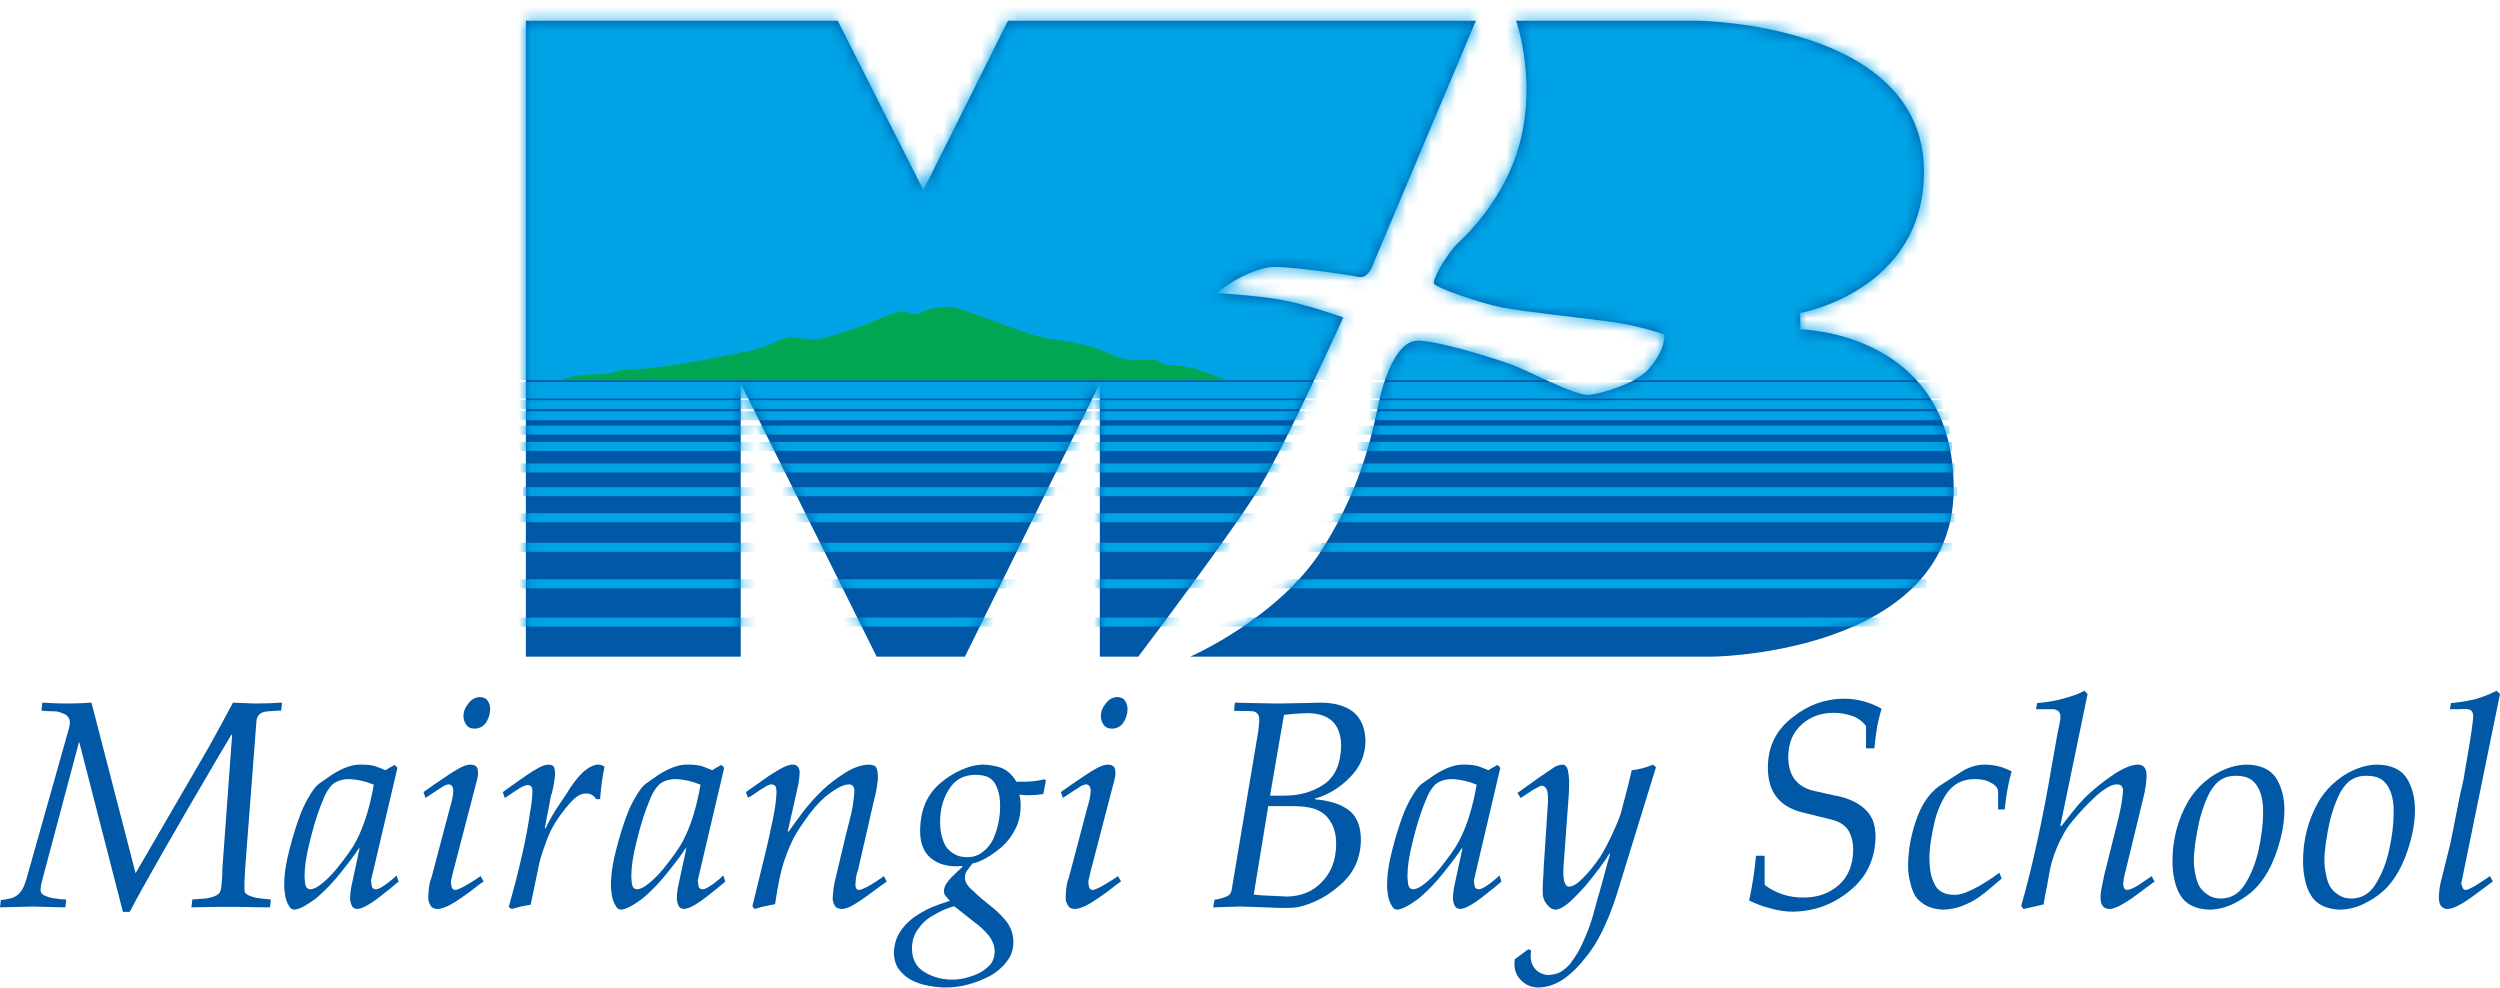 <svg width="200" height="79" viewBox="0 0 200 79" fill="none" xmlns="http://www.w3.org/2000/svg">
<path d="M91.059 52.535H87.986V30.673L77.193 52.535H70.135L59.257 30.673V52.535H42.068V1.661H67.02L73.871 15.211L80.638 1.661H118.071L109.762 21.342C109.762 21.342 109.415 22.302 108.683 22.153C107.562 21.924 102.554 21.21 101.542 21.383C99.238 21.778 97.369 23.441 97.369 23.441C97.369 23.441 100.379 23.628 102.373 23.96C104.365 24.293 107.459 25.395 107.459 25.395C107.459 25.395 102.933 35.411 100.774 38.986C98.614 42.56 91.059 52.535 91.059 52.535Z" fill="#0058A7"/>
<path d="M95.212 52.535C95.212 52.535 102.269 49.46 105.757 43.973C109.244 38.487 109.908 33.832 110.406 31.754C110.904 29.675 111.901 27.431 113.23 27.265C114.558 27.099 119.622 28.678 120.952 29.177C122.28 29.675 126.016 31.671 127.096 31.587C128.176 31.505 130.845 30.662 131.829 29.592C133.282 28.013 133.157 26.766 133.157 26.766C133.157 26.766 131.248 26.059 128.757 25.727C126.266 25.395 121.948 24.938 120.204 24.605C118.46 24.272 114.89 23.025 114.724 22.693C114.558 22.36 115.804 20.199 116.716 19.368C117.63 18.537 119.877 16.153 121.118 12.884C123.276 7.189 121.284 1.661 121.284 1.661H135.814C135.814 1.661 153.913 1.827 153.916 13.715C153.916 23.303 144.014 25.041 144.014 25.041L144.034 26.351C144.034 26.351 156.353 26.516 156.295 39.152C156.241 51.398 139.472 52.535 136.727 52.535H95.212Z" fill="#0058A7"/>
<mask id="mask0_4499_84" style="mask-type:luminance" maskUnits="userSpaceOnUse" x="42" y="1" width="115" height="52">
<path d="M80.635 1.66L73.869 15.21L67.019 1.66H42.067V52.534H59.255V30.672L70.135 52.534H77.192L87.986 30.672V52.534H91.058C91.058 52.534 98.613 42.559 100.773 38.984C102.931 35.41 107.456 25.393 107.456 25.393C107.456 25.393 104.364 24.292 102.37 23.959C100.378 23.627 97.368 23.439 97.368 23.439C97.368 23.439 99.236 21.777 101.541 21.382C102.552 21.209 107.561 21.923 108.681 22.151C109.413 22.301 109.761 21.341 109.761 21.341L118.069 1.66H80.635ZM121.281 1.66C121.281 1.66 123.275 7.188 121.116 12.882C119.875 16.151 117.628 18.536 116.715 19.367C115.801 20.198 114.556 22.359 114.722 22.692C114.888 23.025 118.459 24.271 120.203 24.604C121.945 24.936 126.263 25.393 128.754 25.726C131.245 26.058 133.155 26.765 133.155 26.765C133.155 26.765 133.28 28.012 131.827 29.591C130.843 30.661 128.173 31.503 127.094 31.586C126.015 31.67 122.278 29.675 120.95 29.176C119.621 28.677 114.556 27.097 113.228 27.264C111.899 27.43 110.902 29.675 110.404 31.753C109.906 33.831 109.242 38.486 105.754 43.971C102.267 49.458 95.21 52.534 95.21 52.534H136.726C139.471 52.534 156.238 51.396 156.293 39.151C156.35 26.515 144.033 26.349 144.033 26.349L144.012 25.04C144.012 25.04 153.914 23.301 153.914 13.714C153.91 1.827 135.812 1.66 135.812 1.66H121.281Z" fill="white"/>
</mask>
<g mask="url(#mask0_4499_84)">
<path d="M154.928 0H37.613V30.409H154.928V0Z" fill="#00A3E6"/>
<path d="M41.317 49.767H151.631" stroke="#00A3E6" stroke-width="0.72"/>
<path d="M41.331 46.706H154.145" stroke="#00A3E6" stroke-width="0.72"/>
<path d="M40.993 43.786H156.168" stroke="#00A3E6" stroke-width="0.72"/>
<path d="M40.785 41.421H156.378" stroke="#00A3E6" stroke-width="0.72"/>
<path d="M41.834 39.335H156.592" stroke="#00A3E6" stroke-width="0.72"/>
<path d="M41.623 37.436H156.381" stroke="#00A3E6" stroke-width="0.72"/>
<path d="M41.412 35.72H156.17" stroke="#00A3E6" stroke-width="0.72"/>
<path d="M41.201 34.411H155.959" stroke="#00A3E6" stroke-width="0.72"/>
<path d="M41.201 33.258H155.959" stroke="#00A3E6" stroke-width="0.72"/>
<path d="M41.201 32.371H155.959" stroke="#00A3E6" stroke-width="0.72"/>
<path d="M41.201 31.527H155.959" stroke="#00A3E6" stroke-width="0.72"/>
<path d="M41.201 31.105H155.959" stroke="#00A3E6" stroke-width="1.08"/>
</g>
<path d="M44.826 30.409C44.826 30.409 46.092 29.91 47.587 29.951C49.082 29.994 49.538 29.536 49.912 29.578C50.285 29.619 52.196 29.494 54.687 29.079C57.178 28.663 59.876 28.123 60.831 27.832C61.786 27.541 62.948 26.917 63.322 26.959C63.695 27 64.65 27.167 65.066 27.167C65.481 27.167 67.515 26.668 69.134 26.003C70.753 25.338 71.584 24.964 72.165 24.922C72.746 24.881 73.203 25.38 73.618 25.048C74.033 24.714 75.237 24.548 76.026 24.548C76.815 24.548 81.88 26.709 83.416 27C84.952 27.292 85.658 27.292 87.153 27.707C88.647 28.123 89.27 28.663 90.058 28.746C90.847 28.83 91.719 28.788 92.259 28.788C92.798 28.788 93.048 29.203 93.38 29.203C93.712 29.203 95.165 29.245 96.453 29.786C97.739 30.325 98.32 30.409 98.32 30.409H44.826Z" fill="#00A651"/>
<path d="M3.389 56.21C4.048 56.257 4.699 56.28 5.343 56.28C6.016 56.28 6.675 56.257 7.318 56.21L10.846 69.858L16.637 59.888C17.402 58.52 18.069 57.295 18.636 56.21C19.203 56.226 19.785 56.249 20.382 56.28C21.117 56.28 21.845 56.257 22.565 56.21L22.496 56.849C22.182 56.849 21.788 56.872 21.313 56.919C20.845 56.972 20.581 57.211 20.52 57.634L19.601 69.617C19.601 69.84 19.585 70.163 19.555 70.586V71.082C19.555 71.26 19.57 71.371 19.601 71.418C19.693 71.526 19.827 71.61 20.003 71.672C20.14 71.733 20.305 71.783 20.497 71.822C20.873 71.883 21.263 71.929 21.67 71.96L21.6 72.591L18.498 72.547C17.426 72.547 16.364 72.561 15.315 72.591L15.384 71.96C15.714 71.929 15.912 71.914 15.982 71.914C16.625 71.898 17.119 71.772 17.464 71.533C17.556 71.456 17.624 71.329 17.671 71.152C17.701 70.983 17.724 70.794 17.74 70.586C17.786 70.117 17.8 69.77 17.786 69.547L18.567 58.833L18.521 58.764L17.464 60.538C13.871 66.653 11.508 70.789 10.375 72.948H9.835L6.33 59.33L3.458 70.113C3.412 70.321 3.358 70.532 3.297 70.748C3.251 71.002 3.235 71.194 3.251 71.325C3.297 71.463 3.404 71.571 3.573 71.648C3.748 71.725 3.948 71.79 4.171 71.844C4.668 71.922 5.043 71.96 5.296 71.96L5.228 72.591L2.607 72.524C1.734 72.554 0.865 72.575 0 72.591L0.068 72.004C0.26 71.989 0.49 71.951 0.758 71.888C1.003 71.842 1.229 71.738 1.435 71.577C1.673 71.354 1.845 71.093 1.953 70.792C2.06 70.515 2.14 70.265 2.194 70.042L5.503 58.315C5.603 57.984 5.618 57.726 5.549 57.541C5.473 57.349 5.35 57.214 5.182 57.138C5.005 57.045 4.798 56.972 4.561 56.919C4.331 56.903 4.097 56.895 3.86 56.895C3.798 56.895 3.619 56.88 3.321 56.849C3.335 56.64 3.358 56.427 3.389 56.21Z" fill="#0058A7"/>
<path d="M28.901 61.169C29.346 61.169 29.709 61.208 29.991 61.285C30.251 61.377 30.533 61.487 30.837 61.617C31.067 61.472 31.313 61.33 31.573 61.192L31.795 61.423L29.68 70.44C29.68 70.486 29.695 70.601 29.724 70.785C29.738 71.008 29.846 71.127 30.047 71.142C30.18 71.142 30.333 71.089 30.504 70.981C30.637 70.904 30.785 70.809 30.949 70.693C31.267 70.448 31.527 70.23 31.728 70.038L31.884 70.528C31.505 70.856 30.974 71.285 30.292 71.817C29.973 72.061 29.661 72.27 29.357 72.444C29.052 72.612 28.792 72.703 28.578 72.718C28.34 72.703 28.192 72.605 28.132 72.423C28.05 72.235 28.01 72.065 28.01 71.913C28.01 71.539 28.05 71.171 28.132 70.811L28.767 67.874C28.722 67.89 28.7 67.89 28.7 67.874C28.425 68.31 27.969 68.926 27.331 69.721C26.692 70.541 26.009 71.256 25.282 71.868C24.98 72.094 24.677 72.295 24.375 72.469C24.058 72.65 23.778 72.752 23.535 72.775C23.35 72.752 23.214 72.656 23.125 72.488C23.022 72.327 22.937 72.14 22.871 71.925C22.767 71.436 22.723 71.06 22.738 70.8C22.738 69.935 22.883 68.97 23.171 67.906C23.445 66.834 23.756 65.854 24.104 64.966C24.303 64.477 24.54 64.013 24.814 63.576C25.066 63.155 25.299 62.864 25.513 62.704L26.513 62.003C27.424 61.416 28.219 61.139 28.901 61.169ZM26.596 62.753C26.306 63.052 26.079 63.405 25.917 63.812C25.746 64.226 25.638 64.495 25.594 64.617C25.289 65.43 25.013 66.358 24.768 67.402C24.501 68.453 24.366 69.339 24.366 70.06C24.366 70.214 24.382 70.425 24.412 70.693C24.456 70.977 24.585 71.127 24.802 71.142C25.069 71.142 25.403 70.977 25.803 70.647C26.183 70.333 26.554 69.957 26.917 69.52C27.705 68.545 28.235 67.79 28.51 67.252C29.134 66.048 29.597 64.556 29.902 62.776C29.264 62.508 28.618 62.358 27.965 62.327C27.401 62.327 26.945 62.469 26.596 62.753Z" fill="#0058A7"/>
<path d="M37.641 61.169C37.884 61.169 38.058 61.246 38.164 61.399C38.217 61.499 38.244 61.649 38.244 61.848C38.244 62.054 38.194 62.323 38.094 62.652L36.276 69.643C36.244 69.735 36.209 69.892 36.17 70.114C36.107 70.337 36.076 70.471 36.076 70.516C36.076 70.624 36.091 70.758 36.122 70.919C36.153 71.088 36.249 71.18 36.411 71.195C36.505 71.195 36.647 71.15 36.84 71.057C37.01 70.98 37.191 70.884 37.383 70.769C37.823 70.508 38.179 70.281 38.449 70.089L38.692 70.515C38.563 70.591 38.359 70.741 38.078 70.963C37.768 71.216 37.42 71.473 37.034 71.734C36.663 72.002 36.3 72.232 35.944 72.424C35.572 72.607 35.255 72.707 34.989 72.723C34.694 72.707 34.501 72.591 34.41 72.377C34.297 72.17 34.247 71.962 34.263 71.755C34.278 71.08 34.363 70.562 34.52 70.201L36.007 64.569C36.163 64.078 36.249 63.644 36.263 63.268C36.263 63.114 36.23 62.988 36.163 62.887C36.103 62.796 36.006 62.749 35.872 62.749C35.813 62.749 35.697 62.788 35.526 62.865C35.361 62.965 35.187 63.076 34.999 63.199C34.604 63.468 34.285 63.679 34.038 63.833L33.882 63.364C34.377 63.006 35.017 62.564 35.801 62.038C36.174 61.787 36.525 61.574 36.853 61.398C37.164 61.246 37.428 61.169 37.641 61.169ZM38.371 55.765C38.674 55.765 38.891 55.868 39.023 56.073C39.148 56.272 39.212 56.481 39.212 56.702C39.212 57.076 39.112 57.427 38.913 57.754C38.699 58.097 38.389 58.277 37.984 58.292C37.652 58.292 37.42 58.182 37.287 57.96C37.147 57.762 37.077 57.537 37.077 57.285C37.077 56.927 37.213 56.584 37.486 56.256C37.729 55.944 38.024 55.78 38.371 55.765Z" fill="#0058A7"/>
<path d="M43.864 61.169C44.107 61.169 44.266 61.246 44.34 61.399C44.384 61.575 44.406 61.76 44.406 61.951C44.391 62.228 44.346 62.546 44.273 62.906C44.199 63.305 44.137 63.542 44.085 63.619L43.587 66.23L43.633 66.299C43.832 65.862 44.121 65.335 44.499 64.722L45.321 63.501C45.788 62.727 46.243 62.135 46.687 61.728C47.14 61.356 47.532 61.169 47.865 61.169C48.036 61.169 48.202 61.223 48.365 61.33C48.188 62.166 48.069 63.032 48.01 63.928H47.687C47.599 63.783 47.491 63.671 47.365 63.595C47.232 63.518 47.066 63.48 46.865 63.48C46.546 63.48 46.228 63.629 45.909 63.928C45.591 64.235 45.258 64.626 44.909 65.101C44.346 65.852 43.939 66.607 43.686 67.365C43.397 68.132 43.212 68.718 43.131 69.124C43.027 69.631 42.801 70.715 42.453 72.378C41.95 72.454 41.441 72.569 40.93 72.722L40.697 72.561C41.567 69.47 42.132 66.972 42.392 65.069C42.526 64.348 42.593 63.742 42.593 63.251C42.593 63.144 42.571 63.044 42.526 62.952C42.452 62.852 42.343 62.802 42.202 62.802C42.009 62.818 41.73 62.945 41.366 63.183C40.995 63.437 40.668 63.656 40.386 63.841L40.218 63.371C40.752 62.981 41.389 62.53 42.13 62.018C42.479 61.781 42.812 61.574 43.131 61.398C43.435 61.246 43.679 61.169 43.864 61.169Z" fill="#0058A7"/>
<path d="M55.04 61.169C55.485 61.169 55.849 61.208 56.131 61.285C56.391 61.377 56.673 61.487 56.977 61.617C57.207 61.472 57.452 61.33 57.712 61.192L57.935 61.423L55.819 70.44C55.819 70.486 55.834 70.601 55.864 70.785C55.879 71.008 55.986 71.127 56.187 71.142C56.32 71.142 56.472 71.089 56.643 70.981C56.776 70.904 56.925 70.809 57.089 70.693C57.407 70.448 57.667 70.23 57.868 70.038L58.023 70.528C57.645 70.856 57.114 71.285 56.432 71.817C56.113 72.061 55.801 72.27 55.497 72.444C55.192 72.612 54.932 72.703 54.718 72.718C54.479 72.703 54.331 72.605 54.272 72.423C54.19 72.235 54.15 72.065 54.15 71.913C54.15 71.539 54.19 71.171 54.272 70.811L54.907 67.874C54.862 67.89 54.839 67.89 54.839 67.874C54.565 68.31 54.109 68.926 53.47 69.721C52.832 70.541 52.149 71.256 51.422 71.868C51.12 72.094 50.818 72.295 50.515 72.469C50.198 72.65 49.918 72.752 49.674 72.775C49.49 72.752 49.354 72.656 49.265 72.488C49.162 72.327 49.077 72.14 49.011 71.925C48.907 71.436 48.863 71.06 48.878 70.8C48.878 69.935 49.022 68.97 49.311 67.906C49.584 66.834 49.895 65.854 50.243 64.966C50.443 64.477 50.68 64.013 50.954 63.576C51.206 63.155 51.439 62.864 51.653 62.704L52.653 62.003C53.563 61.416 54.359 61.139 55.04 61.169ZM52.735 62.753C52.446 63.052 52.219 63.405 52.056 63.812C51.885 64.226 51.778 64.495 51.733 64.617C51.429 65.43 51.154 66.358 50.908 67.402C50.641 68.453 50.507 69.339 50.507 70.06C50.507 70.214 50.522 70.425 50.551 70.693C50.596 70.977 50.725 71.127 50.941 71.142C51.209 71.142 51.542 70.977 51.943 70.647C52.322 70.333 52.693 69.957 53.057 69.52C53.844 68.545 54.374 67.79 54.65 67.252C55.273 66.048 55.737 64.556 56.042 62.776C55.404 62.508 54.757 62.358 54.105 62.327C53.541 62.327 53.084 62.469 52.735 62.753Z" fill="#0058A7"/>
<path d="M63.43 61.169C63.608 61.169 63.745 61.23 63.841 61.351C63.93 61.48 63.975 61.628 63.975 61.795C63.96 62.121 63.923 62.447 63.864 62.772L63.018 66.529L63.107 66.506C63.367 66.131 63.738 65.623 64.221 64.98C64.681 64.368 65.223 63.763 65.846 63.166C66.364 62.684 66.963 62.23 67.644 61.801C68.309 61.395 68.924 61.185 69.486 61.169C69.708 61.169 69.889 61.216 70.03 61.307C70.148 61.438 70.215 61.675 70.23 62.02C70.245 62.235 70.215 62.564 70.141 63.008C70.067 63.446 69.996 63.768 69.93 63.975L68.644 69.597C68.518 69.896 68.448 70.298 68.433 70.804C68.448 71.049 68.533 71.18 68.689 71.195C68.807 71.195 68.959 71.149 69.144 71.057C69.321 70.981 69.502 70.884 69.687 70.769C70.095 70.523 70.435 70.297 70.71 70.089L70.942 70.515C70.483 70.844 69.89 71.278 69.165 71.814C68.816 72.059 68.491 72.27 68.187 72.446C67.868 72.615 67.587 72.707 67.343 72.722C67.038 72.707 66.843 72.599 66.754 72.4C66.641 72.193 66.597 71.989 66.62 71.79C66.635 71.406 66.68 71.026 66.754 70.649L67.71 66.619C67.858 66.066 67.996 65.525 68.122 64.995C68.24 64.442 68.314 63.897 68.344 63.36C68.374 62.968 68.238 62.765 67.933 62.749C67.659 62.749 67.348 62.853 67.001 63.06C66.653 63.26 66.32 63.494 66.002 63.763C65.438 64.254 64.907 64.869 64.41 65.606C63.89 66.327 63.533 66.911 63.341 67.356C63.14 67.763 62.922 68.32 62.685 69.026C62.455 69.732 62.229 70.834 62.007 72.331C61.991 72.331 61.804 72.369 61.444 72.446C61.084 72.508 60.724 72.599 60.364 72.722L60.192 72.492C61.149 68.623 61.642 66.546 61.673 66.261C61.957 65.041 62.106 64.082 62.122 63.383C62.122 63.26 62.106 63.122 62.076 62.968C62.015 62.838 61.896 62.765 61.72 62.749C61.628 62.749 61.505 62.788 61.351 62.865C61.175 62.965 60.992 63.076 60.801 63.198C60.632 63.306 60.46 63.426 60.284 63.556C60.115 63.679 59.965 63.763 59.835 63.809L59.675 63.364C60.149 63.021 60.778 62.58 61.559 62.038C61.949 61.786 62.309 61.573 62.638 61.398C62.951 61.245 63.214 61.169 63.43 61.169Z" fill="#0058A7"/>
<path d="M78.576 61.169C79.079 61.169 79.586 61.254 80.097 61.422C80.601 61.629 81.004 62.001 81.308 62.536C82.159 62.568 82.918 62.502 83.584 62.341L83.673 62.444L83.462 63.525C83.084 63.586 82.707 63.617 82.33 63.617C82.055 63.617 81.796 63.601 81.552 63.57C81.582 63.739 81.608 63.873 81.63 63.973C81.645 64.064 81.652 64.214 81.652 64.421C81.652 65.141 81.508 65.781 81.219 66.339C80.93 66.906 80.571 67.378 80.142 67.752C79.216 68.526 78.435 68.966 77.799 69.074C77.71 69.197 77.591 69.353 77.443 69.545C77.273 69.751 77.188 69.962 77.188 70.177C77.188 70.552 77.403 70.912 77.832 71.256C78.209 71.624 78.645 72.003 79.141 72.394C79.658 72.784 80.106 73.213 80.484 73.68C80.861 74.155 81.057 74.707 81.072 75.335C81.072 75.948 80.899 76.473 80.551 76.909C80.203 77.376 79.749 77.767 79.187 78.081C78.011 78.693 76.825 79 75.628 79C75.22 79 74.781 78.954 74.308 78.862C73.841 78.785 73.394 78.644 72.966 78.437C72.544 78.215 72.204 77.931 71.946 77.587C71.672 77.242 71.528 76.79 71.513 76.231C71.528 75.619 71.68 75.074 71.968 74.599C72.256 74.147 72.618 73.757 73.054 73.428C73.513 73.098 74.008 72.815 74.54 72.578C75.049 72.379 75.534 72.206 75.992 72.061C75.896 71.969 75.797 71.858 75.693 71.728C75.575 71.62 75.516 71.475 75.516 71.291C75.516 71.1 75.575 70.908 75.693 70.717C75.811 70.532 75.948 70.361 76.104 70.2C76.451 69.855 76.754 69.568 77.013 69.338L76.947 69.281L76.491 69.303C75.656 69.303 74.973 69.077 74.44 68.626C73.886 68.158 73.609 67.439 73.609 66.466C73.623 64.788 74.182 63.502 75.283 62.606C75.755 62.2 76.295 61.862 76.902 61.594C77.485 61.326 78.044 61.185 78.576 61.169ZM76.344 72.505C76.225 72.521 75.985 72.597 75.622 72.736C75.274 72.881 74.893 73.08 74.478 73.333C74.071 73.578 73.723 73.915 73.435 74.345C73.116 74.766 72.957 75.292 72.957 75.92C72.972 76.763 73.313 77.384 73.979 77.783C74.638 78.174 75.374 78.37 76.189 78.37C76.884 78.37 77.613 78.189 78.376 77.829C78.724 77.637 79.02 77.4 79.265 77.116C79.472 76.832 79.575 76.495 79.575 76.105C79.56 75.652 79.401 75.23 79.097 74.84C78.794 74.463 78.416 74.111 77.965 73.782C77.795 73.651 77.255 73.226 76.344 72.505ZM78.01 61.984C77.084 62 76.395 62.375 75.944 63.111C75.456 63.848 75.211 64.71 75.211 65.698C75.196 66.45 75.34 67.11 75.645 67.677C75.807 67.93 76.033 68.14 76.321 68.309C76.595 68.485 76.947 68.573 77.376 68.573C77.872 68.573 78.287 68.431 78.62 68.148C78.968 67.895 79.242 67.565 79.442 67.159C79.819 66.293 80.008 65.422 80.008 64.549C80.023 63.843 79.901 63.246 79.641 62.755C79.508 62.502 79.312 62.307 79.053 62.168C78.779 62.046 78.431 61.984 78.01 61.984Z" fill="#0058A7"/>
<path d="M88.633 61.169C88.876 61.169 89.05 61.246 89.155 61.399C89.208 61.499 89.235 61.649 89.235 61.848C89.235 62.054 89.185 62.323 89.086 62.652L87.267 69.643C87.236 69.735 87.201 69.892 87.162 70.114C87.099 70.337 87.067 70.471 87.067 70.516C87.067 70.624 87.082 70.758 87.114 70.919C87.144 71.088 87.24 71.18 87.403 71.195C87.496 71.195 87.639 71.15 87.832 71.057C88.001 70.98 88.182 70.884 88.375 70.769C88.815 70.508 89.17 70.281 89.441 70.089L89.683 70.515C89.554 70.591 89.35 70.741 89.07 70.963C88.76 71.216 88.411 71.473 88.025 71.734C87.654 72.002 87.291 72.232 86.936 72.424C86.564 72.607 86.246 72.707 85.981 72.723C85.686 72.707 85.493 72.591 85.402 72.377C85.288 72.17 85.239 71.962 85.254 71.755C85.269 71.08 85.355 70.562 85.511 70.201L86.998 64.569C87.155 64.078 87.24 63.644 87.255 63.268C87.255 63.114 87.222 62.988 87.155 62.887C87.095 62.796 86.998 62.749 86.864 62.749C86.804 62.749 86.688 62.788 86.517 62.865C86.353 62.965 86.178 63.076 85.991 63.199C85.596 63.468 85.276 63.679 85.03 63.833L84.873 63.364C85.368 63.006 86.009 62.564 86.793 62.038C87.166 61.787 87.517 61.574 87.844 61.398C88.156 61.246 88.42 61.169 88.633 61.169ZM89.363 55.765C89.665 55.765 89.882 55.868 90.014 56.073C90.139 56.272 90.203 56.481 90.203 56.702C90.203 57.076 90.103 57.427 89.904 57.754C89.691 58.097 89.38 58.277 88.976 58.292C88.644 58.292 88.411 58.182 88.278 57.96C88.139 57.762 88.069 57.537 88.069 57.285C88.069 56.927 88.205 56.584 88.478 56.256C88.72 55.944 89.016 55.78 89.363 55.765Z" fill="#0058A7"/>
<path d="M98.797 56.211C99.041 56.226 100.195 56.249 102.259 56.28C103.61 56.264 104.734 56.242 105.632 56.211C106.723 56.211 107.593 56.453 108.241 56.936C108.89 57.458 109.221 58.244 109.237 59.295C109.221 60.431 108.79 61.414 107.942 62.242C107.138 63.048 106.223 63.597 105.198 63.888V63.946C106.349 64.038 107.249 64.326 107.898 64.809C108.547 65.301 108.872 66.102 108.872 67.215C108.842 68.665 108.306 69.844 107.265 70.749C106.245 71.677 105.107 72.284 103.851 72.568C103.599 72.613 103.242 72.636 102.782 72.636C102.33 72.636 101.844 72.621 101.324 72.591C99.988 72.545 99.283 72.522 99.209 72.522C98.475 72.552 97.755 72.575 97.05 72.591L97.165 71.98C97.433 71.949 97.717 71.877 98.016 71.761C98.299 71.684 98.471 71.497 98.532 71.197L100.667 58.459C100.667 58.414 100.682 58.268 100.712 58.022C100.742 57.784 100.749 57.592 100.734 57.446C100.689 57.131 100.523 56.951 100.233 56.905C99.944 56.874 99.624 56.867 99.276 56.882L98.728 56.859C98.758 56.488 98.781 56.272 98.797 56.211ZM101.458 64.49C101.338 65.199 100.952 67.555 100.3 71.561C100.485 71.607 101.376 71.661 102.971 71.723C104.107 71.707 105.039 71.314 105.766 70.544C106.501 69.79 106.876 68.796 106.891 67.563C106.906 66.662 106.668 65.931 106.178 65.368C105.941 65.083 105.592 64.86 105.132 64.698C104.679 64.56 104.1 64.49 103.395 64.49H101.458ZM104.519 57.052C103.925 57.067 103.324 57.113 102.716 57.19L101.603 63.651H102.692C103.921 63.667 104.992 63.367 105.903 62.753C106.799 62.155 107.263 61.118 107.291 59.643C107.263 57.901 106.338 57.037 104.519 57.052Z" fill="#0058A7"/>
<path d="M117.131 61.169C117.576 61.169 117.94 61.208 118.222 61.285C118.481 61.377 118.764 61.487 119.068 61.617C119.298 61.472 119.543 61.33 119.803 61.192L120.025 61.423L117.91 70.44C117.91 70.486 117.925 70.601 117.955 70.785C117.969 71.008 118.077 71.127 118.278 71.142C118.411 71.142 118.563 71.089 118.734 70.981C118.867 70.904 119.016 70.809 119.18 70.693C119.498 70.448 119.758 70.23 119.959 70.038L120.114 70.528C119.736 70.856 119.205 71.285 118.522 71.817C118.204 72.061 117.891 72.27 117.587 72.444C117.282 72.612 117.023 72.703 116.808 72.718C116.57 72.703 116.422 72.605 116.362 72.423C116.281 72.235 116.24 72.065 116.24 71.913C116.24 71.539 116.281 71.171 116.362 70.811L116.997 67.874C116.953 67.89 116.93 67.89 116.93 67.874C116.656 68.31 116.199 68.926 115.561 69.721C114.922 70.541 114.24 71.256 113.513 71.868C113.211 72.094 112.908 72.295 112.606 72.469C112.288 72.65 112.009 72.752 111.765 72.775C111.581 72.752 111.444 72.656 111.356 72.488C111.253 72.327 111.167 72.14 111.102 71.925C110.998 71.436 110.953 71.06 110.969 70.8C110.969 69.935 111.113 68.97 111.402 67.906C111.676 66.834 111.986 65.854 112.334 64.966C112.534 64.477 112.77 64.013 113.045 63.576C113.297 63.155 113.53 62.864 113.744 62.704L114.744 62.003C115.654 61.416 116.45 61.139 117.131 61.169ZM114.826 62.753C114.537 63.052 114.31 63.405 114.147 63.812C113.976 64.226 113.869 64.495 113.824 64.617C113.52 65.43 113.244 66.358 112.999 67.402C112.731 68.453 112.597 69.339 112.597 70.06C112.597 70.214 112.612 70.425 112.642 70.693C112.687 70.977 112.816 71.127 113.032 71.142C113.299 71.142 113.633 70.977 114.034 70.647C114.413 70.333 114.784 69.957 115.148 69.52C115.935 68.545 116.466 67.79 116.741 67.252C117.364 66.048 117.828 64.556 118.132 62.776C117.495 62.508 116.848 62.358 116.196 62.327C115.631 62.327 115.175 62.469 114.826 62.753Z" fill="#0058A7"/>
<path d="M125.025 61.169C125.206 61.185 125.337 61.319 125.42 61.571C125.48 61.839 125.518 62.146 125.533 62.49C125.518 63.317 125.502 63.753 125.487 63.799L125.069 69.496C125.038 70.452 125.191 70.931 125.526 70.931C125.831 70.931 126.217 70.686 126.685 70.196C127.145 69.729 127.588 69.182 128.011 68.553C128.389 67.941 128.746 67.26 129.081 66.509C129.415 65.774 129.623 65.242 129.705 64.913L130.206 63.006C130.31 62.547 130.421 62.084 130.54 61.617C131.135 61.556 131.699 61.406 132.234 61.169L132.479 61.376L129.279 71.751C128.575 73.888 127.77 75.496 126.867 76.576C126.319 77.296 125.726 77.878 125.089 78.322C124.452 78.758 123.777 78.984 123.066 79C122.474 78.984 121.996 78.773 121.633 78.367C121.245 77.975 121.094 77.434 121.178 76.744L122.266 75.938L122.487 76.029C122.398 76.671 122.499 77.156 122.788 77.484C123.061 77.813 123.424 77.984 123.875 78C124.275 77.984 124.619 77.893 124.908 77.725C125.175 77.548 125.415 77.334 125.629 77.082C126.037 76.523 126.31 76.087 126.451 75.773C126.873 74.909 127.198 74.078 127.428 73.282C127.657 72.464 127.772 72.038 127.772 72.008C127.891 71.633 128.072 70.99 128.316 70.08C128.552 69.185 128.72 68.595 128.816 68.312L128.771 68.266C128.424 68.849 127.779 69.716 126.838 70.866C126.393 71.364 125.967 71.801 125.56 72.177C125.123 72.552 124.752 72.752 124.449 72.775C124.234 72.775 124.027 72.664 123.827 72.442C123.634 72.251 123.504 71.997 123.436 71.683C123.405 71.369 123.405 70.971 123.436 70.488C123.474 70.028 123.494 69.675 123.494 69.43L123.825 64.361C123.855 64.047 123.847 63.725 123.802 63.395C123.743 63.051 123.585 62.871 123.326 62.855C123.282 62.855 123.186 62.897 123.038 62.981C122.898 63.043 122.732 63.135 122.541 63.258C122.142 63.525 121.846 63.721 121.654 63.843L121.4 63.43L123.192 62.156L124.188 61.479C124.43 61.288 124.709 61.185 125.025 61.169Z" fill="#0058A7"/>
<path d="M149.282 59.864V58.083C148.976 57.684 148.59 57.409 148.127 57.255C147.657 57.102 147.174 57.026 146.682 57.026C145.673 57.026 144.825 57.336 144.137 57.957C143.434 58.585 143.076 59.436 143.061 60.508C143.045 62.072 143.776 63.003 145.254 63.301L146.742 63.635C147.689 63.788 148.469 64.118 149.08 64.623C149.386 64.876 149.625 65.191 149.797 65.566C149.96 65.941 150.043 66.412 150.043 66.98C149.998 68.78 149.299 70.217 147.947 71.29C146.624 72.37 145.107 72.918 143.398 72.933C142.855 72.933 142.264 72.845 141.625 72.669C140.986 72.5 140.421 72.289 139.931 72.036C140.192 70.84 140.374 69.647 140.479 68.459H141.171V70.791C142.08 71.48 143.13 71.817 144.323 71.802C145.425 71.802 146.356 71.465 147.116 70.791C147.861 70.125 148.241 69.191 148.256 67.989C148.256 67.391 148.129 66.874 147.876 66.438C147.734 66.216 147.54 66.029 147.294 65.875C147.055 65.73 146.76 65.619 146.41 65.542L144.229 65.002C142.318 64.543 141.386 63.303 141.432 61.281C141.462 59.665 142.124 58.363 143.418 57.376C144.637 56.403 145.995 55.91 147.49 55.894C148.568 55.894 149.58 56.162 150.525 56.697C150.39 57.149 150.275 57.619 150.177 58.108C150.088 58.606 150.013 59.191 149.954 59.864H149.282Z" fill="#0058A7"/>
<path d="M158.76 61.169C159.517 61.169 160.24 61.35 160.931 61.712C160.671 62.611 160.486 63.625 160.374 64.756H159.851V63.363C159.851 63.049 159.64 62.792 159.216 62.592C158.912 62.415 158.507 62.328 158.003 62.328C157.447 62.328 156.968 62.446 156.567 62.684C156.113 62.968 155.748 63.375 155.473 63.904C155.182 64.426 154.955 65.001 154.792 65.63C154.486 66.934 154.34 67.97 154.356 68.737C154.356 69.097 154.385 69.443 154.445 69.773C154.504 70.103 154.604 70.41 154.746 70.693C154.998 71.276 155.529 71.575 156.34 71.591C156.645 71.591 156.964 71.522 157.298 71.383C157.632 71.253 157.96 71.096 158.28 70.912C158.948 70.521 159.505 70.156 159.952 69.818L160.13 70.287C159.915 70.462 159.656 70.682 159.353 70.949C159.034 71.231 158.679 71.511 158.287 71.793C157.91 72.052 157.477 72.277 156.989 72.467C156.522 72.649 156.015 72.752 155.468 72.775C154.935 72.752 154.487 72.648 154.124 72.465C153.762 72.274 153.466 72.021 153.236 71.707C153.044 71.378 152.903 71.002 152.815 70.581C152.703 70.176 152.648 69.743 152.648 69.284C152.648 68.067 152.863 66.846 153.291 65.62C153.699 64.41 154.301 63.507 155.1 62.91C155.691 62.519 156.201 62.19 156.63 61.922C157.34 61.42 158.05 61.169 158.76 61.169Z" fill="#0058A7"/>
<path d="M166.741 55.261L167.008 55.514L164.826 66.056L164.893 66.103C165.152 65.774 165.442 65.407 165.761 65.001C166.08 64.588 166.413 64.202 166.763 63.843C167.357 63.254 168.069 62.669 168.9 62.087C169.738 61.506 170.432 61.2 170.98 61.169C171.463 61.154 171.712 61.43 171.726 61.998C171.726 62.212 171.705 62.492 171.659 62.836C171.614 63.197 171.541 63.568 171.437 63.952L170.067 69.597C169.941 70.034 169.87 70.41 169.855 70.723C169.87 71.023 169.971 71.18 170.156 71.195C170.401 71.18 170.728 71.037 171.136 70.769C171.529 70.508 171.863 70.281 172.138 70.089C172.257 70.342 172.335 70.484 172.372 70.515C171.928 70.844 171.343 71.278 170.618 71.814C170.27 72.059 169.929 72.27 169.597 72.446C169.278 72.615 168.997 72.707 168.753 72.722C168.264 72.707 168.026 72.385 168.043 71.755C168.012 71.663 168.111 71.076 168.341 69.993L169.468 65.49C169.682 64.592 169.803 63.874 169.833 63.337C169.863 63.198 169.841 63.068 169.766 62.945C169.706 62.815 169.562 62.749 169.332 62.749C169.125 62.749 168.883 62.83 168.609 62.992C168.32 63.16 168.016 63.387 167.698 63.671C167.045 64.27 166.419 64.93 165.822 65.651C165.493 66.028 165.202 66.469 164.949 66.976C164.665 67.475 164.397 68.135 164.144 68.957C164.021 69.425 163.9 70.039 163.777 70.799C163.616 71.567 163.52 72.085 163.489 72.354L161.87 72.722L161.697 72.469C162.594 69.325 163.41 65.588 164.144 61.255L164.593 58.714C164.677 58.338 164.75 57.977 164.811 57.633C164.872 57.288 164.826 57.043 164.673 56.897C164.558 56.805 164.424 56.751 164.271 56.736H162.88L162.973 56.244C163.57 56.199 164.152 56.111 164.719 55.981C165.723 55.722 166.396 55.482 166.741 55.261Z" fill="#0058A7"/>
<path d="M179.717 61.169C180.836 61.185 181.627 61.545 182.09 62.249C182.532 62.954 182.753 63.809 182.753 64.812C182.753 65.8 182.554 66.884 182.154 68.064C181.762 69.243 181.226 70.209 180.545 70.959C180.109 71.427 179.565 71.833 178.914 72.177C178.241 72.552 177.527 72.752 176.773 72.775C175.634 72.736 174.846 72.342 174.41 71.591C174.196 71.231 174.044 70.826 173.955 70.374C173.852 69.914 173.8 69.443 173.8 68.96C173.785 67.183 174.218 65.536 175.102 64.019C175.642 63.169 176.339 62.479 177.192 61.951C178.045 61.445 178.886 61.185 179.717 61.169ZM177.507 62.489C177.134 62.803 176.829 63.232 176.591 63.776C176.345 64.328 176.137 64.934 175.965 65.593C175.66 66.957 175.508 68.049 175.508 68.869C175.508 69.214 175.548 69.567 175.63 69.927C175.689 70.287 175.794 70.609 175.943 70.893C176.114 71.176 176.337 71.402 176.613 71.571C176.888 71.778 177.238 71.881 177.663 71.881C178.466 71.881 179.106 71.509 179.583 70.765C180.089 69.969 180.461 69.03 180.699 67.949C180.93 66.862 181.045 65.911 181.045 65.099V64.535C181.031 64.359 181.008 64.179 180.979 63.995C180.918 63.635 180.811 63.313 180.655 63.029C180.506 62.731 180.294 62.493 180.019 62.317C179.728 62.148 179.355 62.064 178.902 62.064C178.381 62.048 177.915 62.19 177.507 62.489Z" fill="#0058A7"/>
<path d="M190.161 61.169C191.28 61.185 192.071 61.545 192.535 62.249C192.977 62.954 193.197 63.809 193.197 64.812C193.197 65.8 192.998 66.884 192.599 68.064C192.206 69.243 191.67 70.209 190.99 70.959C190.553 71.427 190.01 71.833 189.359 72.177C188.686 72.552 187.972 72.752 187.218 72.775C186.079 72.736 185.291 72.342 184.855 71.591C184.64 71.231 184.489 70.826 184.4 70.374C184.296 69.914 184.245 69.443 184.245 68.96C184.229 67.183 184.663 65.536 185.546 64.019C186.086 63.169 186.784 62.479 187.637 61.951C188.489 61.445 189.331 61.185 190.161 61.169ZM187.951 62.489C187.579 62.803 187.274 63.232 187.036 63.776C186.79 64.328 186.581 64.934 186.41 65.593C186.104 66.957 185.952 68.049 185.952 68.869C185.952 69.214 185.993 69.567 186.075 69.927C186.134 70.287 186.238 70.609 186.388 70.893C186.559 71.176 186.782 71.402 187.058 71.571C187.332 71.778 187.682 71.881 188.107 71.881C188.91 71.881 189.55 71.509 190.027 70.765C190.533 69.969 190.906 69.03 191.144 67.949C191.374 66.862 191.49 65.911 191.49 65.099V64.535C191.476 64.359 191.452 64.179 191.423 63.995C191.363 63.635 191.256 63.313 191.099 63.029C190.95 62.731 190.738 62.493 190.463 62.317C190.172 62.148 189.8 62.064 189.347 62.064C188.825 62.048 188.36 62.19 187.951 62.489Z" fill="#0058A7"/>
<path d="M199.722 55.261L200 55.514L196.897 70.701C196.897 70.716 196.927 70.796 196.986 70.942C197.03 71.095 197.105 71.18 197.209 71.195C197.336 71.195 197.482 71.149 197.645 71.057C197.816 70.981 197.991 70.884 198.17 70.769C198.564 70.509 198.907 70.283 199.197 70.091L199.432 70.516C199.402 70.547 199.106 70.765 198.543 71.171C197.98 71.6 197.554 71.907 197.266 72.09C197.029 72.251 196.78 72.393 196.521 72.516C196.262 72.638 196.017 72.707 195.787 72.722C195.321 72.691 195.095 72.37 195.11 71.757C195.125 71.258 195.191 70.798 195.309 70.376L196.036 67.455L196.842 63.395C196.894 63.227 196.98 62.85 197.099 62.268C197.189 61.684 197.297 61.041 197.425 60.335C197.694 58.764 197.839 57.744 197.862 57.276C197.84 56.977 197.725 56.805 197.517 56.758C197.406 56.728 197.291 56.713 197.173 56.713C197.038 56.728 196.901 56.736 196.76 56.736H195.992L196.081 56.244C196.66 56.199 197.276 56.104 197.929 55.958C198.552 55.791 199.15 55.559 199.722 55.261Z" fill="#0058A7"/>
</svg>
